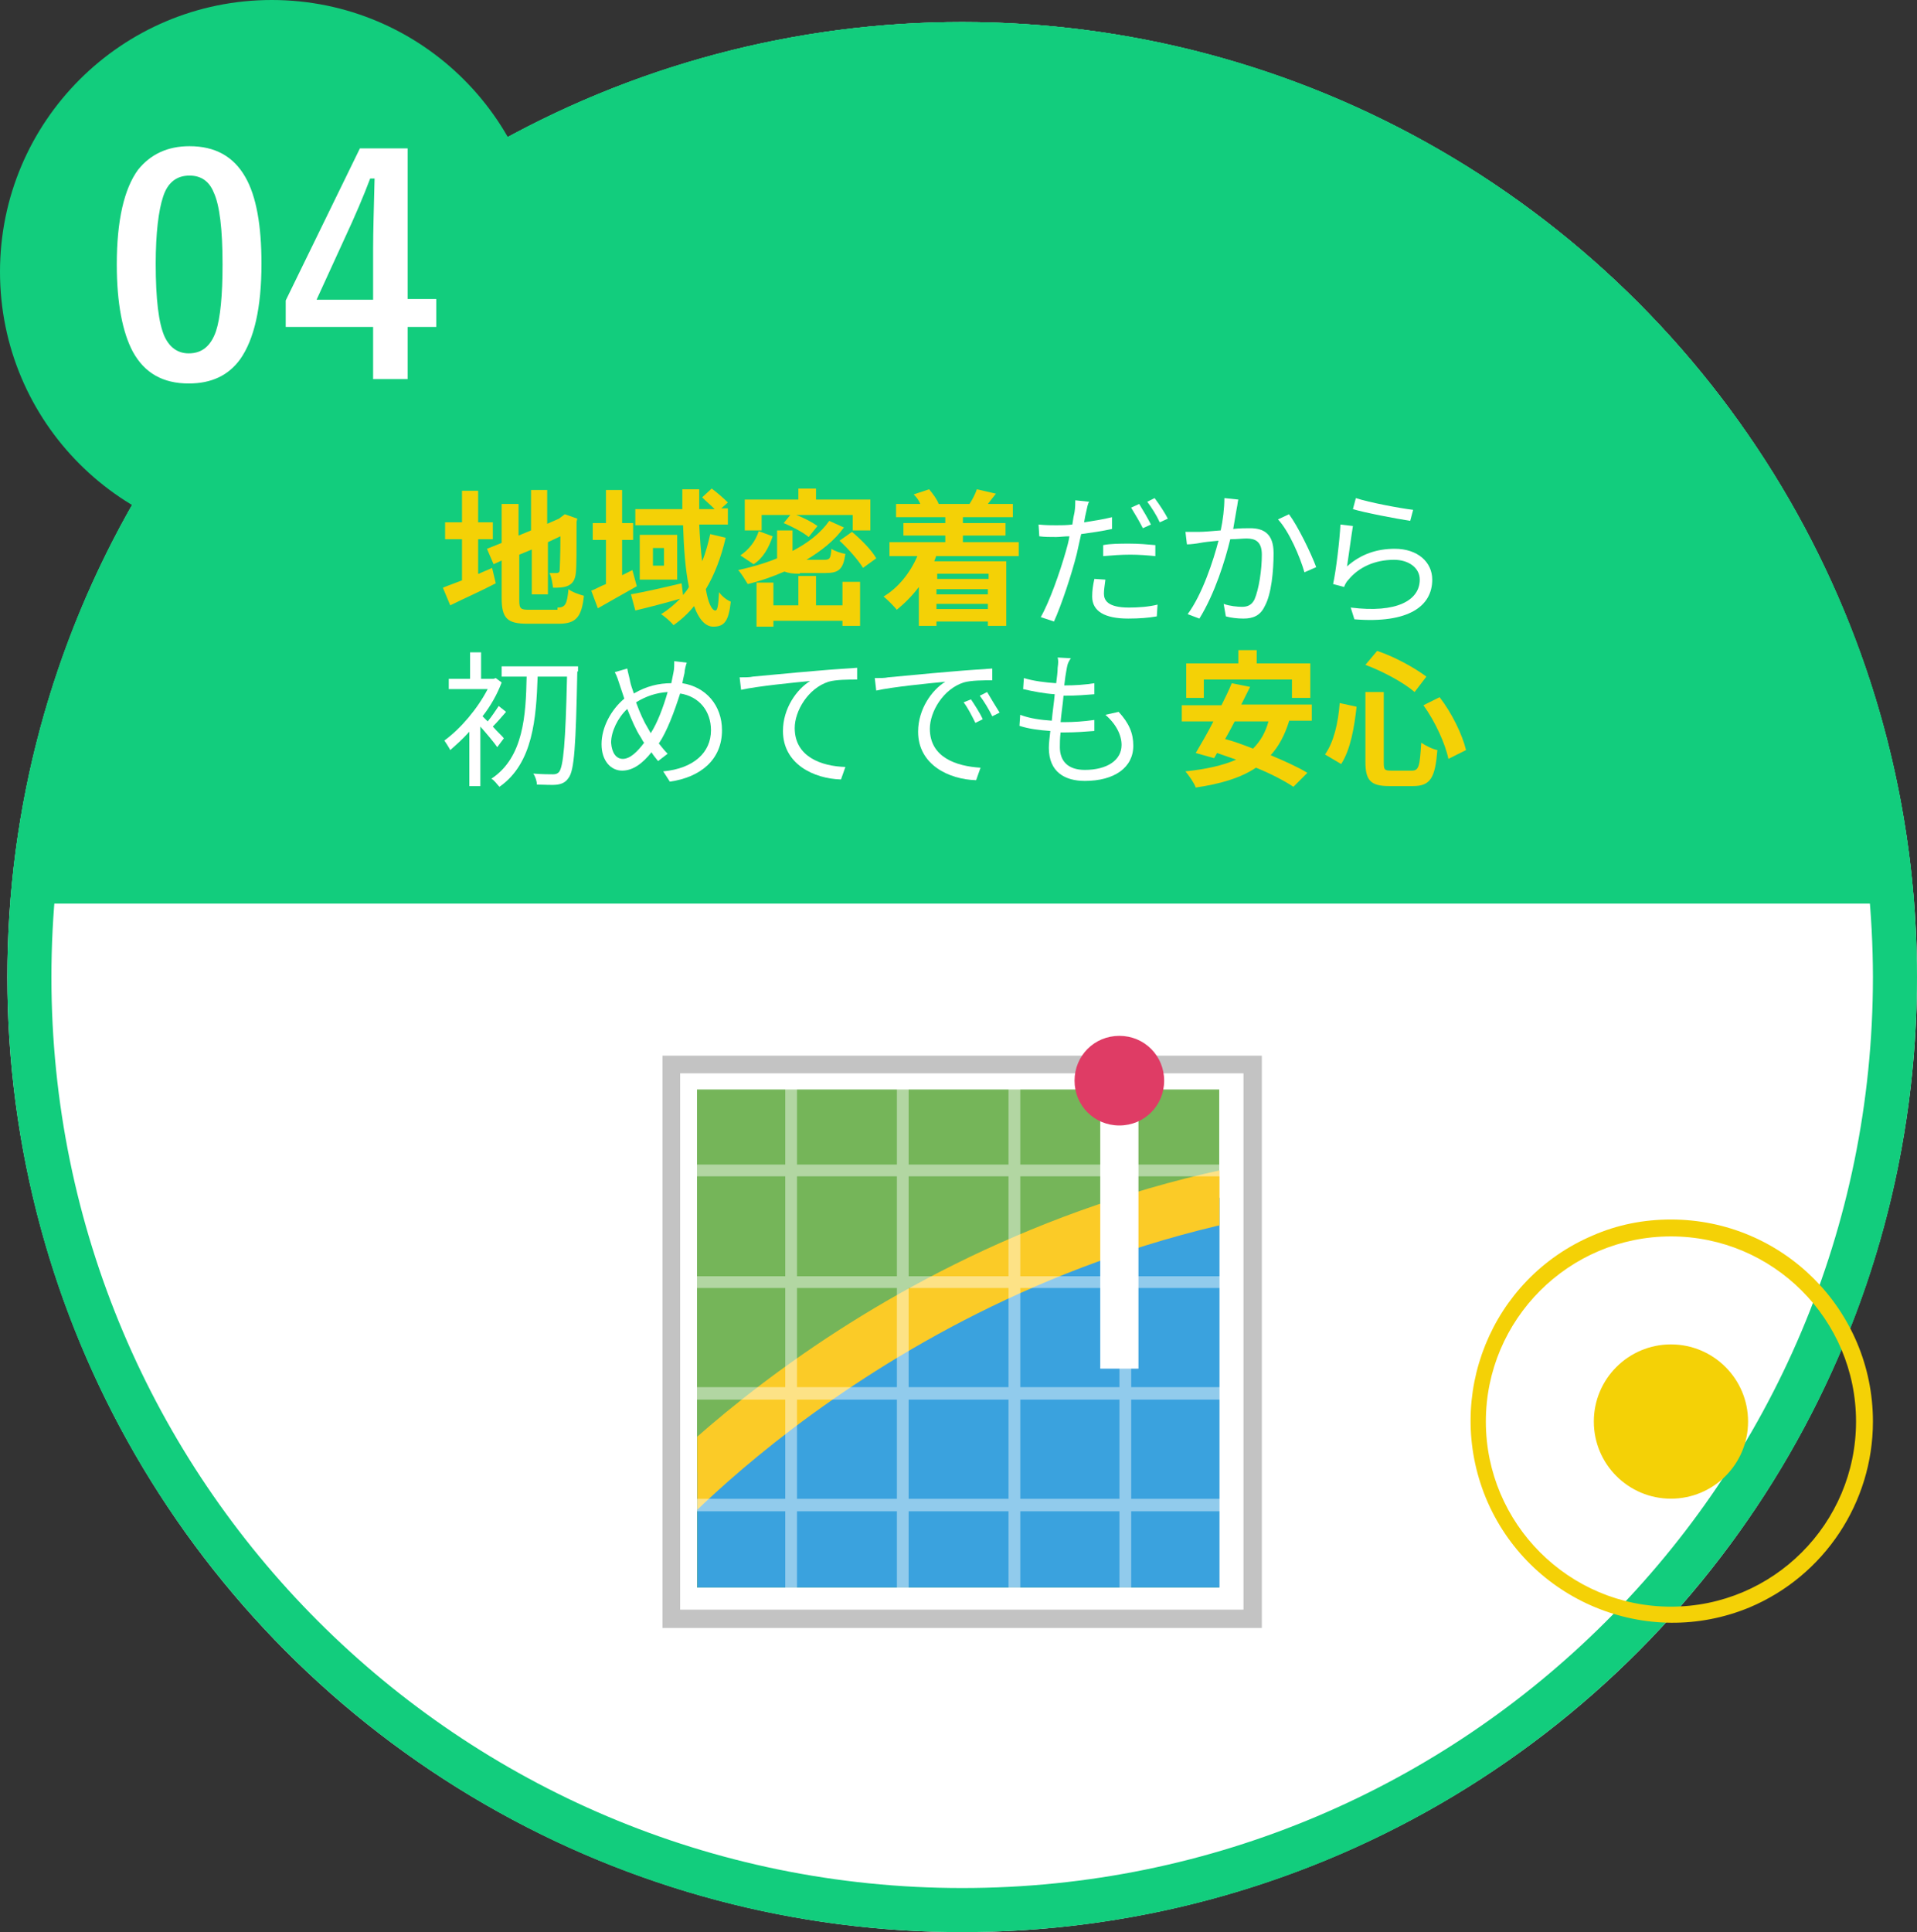 <?xml version="1.0" encoding="utf-8"?>
<!-- Generator: Adobe Illustrator 26.4.1, SVG Export Plug-In . SVG Version: 6.00 Build 0)  -->
<svg version="1.1" id="レイヤー_1" xmlns="http://www.w3.org/2000/svg" xmlns:xlink="http://www.w3.org/1999/xlink" x="0px"
	 y="0px" viewBox="0 0 261 263" style="enable-background:new 0 0 261 263;" xml:space="preserve">
<rect x="0" y="0" width="261" height="263" fill="#333333" stroke="none"/>
<style type="text/css">
	.st0{fill:#FFFFFF;}
	.st1{fill:#12CD7D;}
	.st2{clip-path:url(#SVGID_00000070840741693242986830000002290200075438129029_);}
	.st3{clip-path:url(#SVGID_00000020379216679390204380000017093577098119959966_);}
	.st4{fill:#C3C3C3;}
	.st5{fill:#75B559;}
	.st6{clip-path:url(#SVGID_00000081605596067464969340000002324250164590771864_);}
	.st7{fill:#3AA2DE;}
	.st8{fill:#FBCB27;}
	.st9{clip-path:url(#SVGID_00000106863778862456321600000012089048294154051215_);}
	.st10{opacity:0.44;}
	.st11{clip-path:url(#SVGID_00000174583904844190583500000001412171207064360116_);}
	.st12{clip-path:url(#SVGID_00000095332277414036036970000017720688537179025833_);}
	.st13{fill:#DF3C65;}
	.st14{clip-path:url(#SVGID_00000124870417858998856880000005048358763645242780_);}
	.st15{fill:#F4D106;}
	.st16{enable-background:new    ;}
</style>
<g id="top_reason_point04" transform="translate(-1419 -5878)">
	<g id="楕円形_5-2">
		<circle id="楕円形_5-3" class="st0" cx="1550" cy="6011" r="130"/>
		<path id="楕円形_5_-_アウトライン" class="st1" d="M1550,5887c-68.5,0-124,55.5-124,124s55.5,124,124,124
			s124-55.5,124-124C1673.9,5942.5,1618.5,5887.1,1550,5887 M1550,5881c71.8,0,130,58.2,130,130s-58.2,130-130,130
			s-130-58.2-130-130S1478.2,5881,1550,5881z"/>
		<g>
			<defs>
				<circle id="SVGID_1_" cx="1550" cy="6011" r="130"/>
			</defs>
			<clipPath id="SVGID_00000049204454785779212170000007780562971746813364_">
				<use xlink:href="#SVGID_1_"  style="overflow:visible;"/>
			</clipPath>
			<g id="Clip" style="clip-path:url(#SVGID_00000049204454785779212170000007780562971746813364_);">
				<rect id="長方形_31" x="1420" y="5881" class="st1" width="260" height="120"/>
			</g>
		</g>
		<path id="合体_18" class="st0" d="M1510.4,6098.4v-75.5h55.3c0.9-2.4,3.2-3.9,5.7-3.9c2.5,0,4.8,1.6,5.7,3.9h12.4v75.5H1510.4z"
			/>
		<path id="合体_18_-_アウトライン" class="st0" d="M1589.6,6101.4h-79.2c-1.7,0-3-1.3-3-3v-75.5c0-1.7,1.3-3,3-3h53.6
			c1.7-2.4,4.5-3.9,7.5-3.9c3,0,5.8,1.5,7.5,3.9h10.7c1.7,0,3,1.3,3,3v75.5C1592.6,6100,1591.2,6101.4,1589.6,6101.4z
			 M1513.4,6095.4h73.2v-69.5h-9.4c-1.2,0-2.4-0.8-2.8-1.9c-0.5-1.2-1.6-2-2.9-2c-1.3,0-2.4,0.8-2.9,2c-0.4,1.2-1.6,1.9-2.8,1.9
			h-52.3V6095.4z"/>
		<g id="グループ_938" transform="translate(1504 6019)">
			<g>
				<defs>
					<rect id="SVGID_00000062161698367474415540000010465493874516723604_" y="0" width="92.9" height="87.7"/>
				</defs>
				<clipPath id="SVGID_00000071554748009219906380000009335452815752414119_">
					<use xlink:href="#SVGID_00000062161698367474415540000010465493874516723604_"  style="overflow:visible;"/>
				</clipPath>
				<g id="グループ_936" style="clip-path:url(#SVGID_00000071554748009219906380000009335452815752414119_);">
					<rect id="長方形_812" x="6.4" y="3.9" class="st0" width="79.2" height="75.5"/>
					<path id="長方形_813" class="st4" d="M5.2,2.7h81.6v77.9H5.2V2.7z M84.3,5.1H7.6v73h76.7V5.1z"/>
					<rect id="長方形_814" x="9.9" y="7.3" class="st5" width="71.1" height="67.8"/>
					<g id="グループ_928" transform="translate(9.935 7.288)">
						<g>
							<defs>
								<rect id="SVGID_00000092415817983209431860000009429131713549241505_" x="0" y="0" width="71.1" height="67.8"/>
							</defs>
							<clipPath id="SVGID_00000169559349705477097590000008996785649728734111_">
								<use xlink:href="#SVGID_00000092415817983209431860000009429131713549241505_"  style="overflow:visible;"/>
							</clipPath>
							<g id="グループ_927" style="clip-path:url(#SVGID_00000169559349705477097590000008996785649728734111_);">
								<path id="パス_1491" class="st7" d="M82.6,12.6C25.3,21-8,60.2-8,60.2v20.2h90.2L82.6,12.6z"/>
								<path id="パス_1492" class="st8" d="M-5.2,62.6l-5.5-4.7C-9.4,56.2,24.1,17.5,82.1,9l1.1,7.2C27.8,24.3-4.9,62.2-5.2,62.6
									z"/>
							</g>
						</g>
					</g>
					<g id="グループ_933" transform="translate(0 0)">
						<g>
							<defs>
								<rect id="SVGID_00000146494199153523906850000017452834033277936259_" y="0" width="92.9" height="87.7"/>
							</defs>
							<clipPath id="SVGID_00000173137174014310831840000003737592567249788078_">
								<use xlink:href="#SVGID_00000146494199153523906850000017452834033277936259_"  style="overflow:visible;"/>
							</clipPath>
							<g id="グループ_932" style="clip-path:url(#SVGID_00000173137174014310831840000003737592567249788078_);">
								<g id="グループ_931" transform="translate(8.812 5.819)" class="st10">
									<g id="グループ_930">
										<g>
											<defs>
												<rect id="SVGID_00000135665665333471861900000010876256722142109370_" x="0" y="0" width="75" height="70.5"/>
											</defs>
											<clipPath id="SVGID_00000044155022178456926200000014472870948161995152_">
												<use xlink:href="#SVGID_00000135665665333471861900000010876256722142109370_"  style="overflow:visible;"/>
											</clipPath>
											<g id="グループ_929" style="clip-path:url(#SVGID_00000044155022178456926200000014472870948161995152_);">
												<path id="パス_1493" class="st0" d="M13.9,70.5c-0.5,0-0.8-0.4-0.8-0.8l0,0V0.8c0-0.5,0.4-0.8,0.8-0.8
													c0.5,0,0.8,0.4,0.8,0.8c0,0,0,0,0,0v68.8C14.8,70.1,14.4,70.5,13.9,70.5L13.9,70.5"/>
												<path id="パス_1494" class="st0" d="M29.1,70.5c-0.5,0-0.8-0.4-0.8-0.8l0,0V0.8c0-0.5,0.4-0.8,0.8-0.8
													c0.5,0,0.8,0.4,0.8,0.8v68.8C29.9,70.1,29.5,70.5,29.1,70.5L29.1,70.5"/>
												<path id="パス_1495" class="st0" d="M44.3,70.5c-0.5,0-0.8-0.4-0.8-0.8c0,0,0,0,0,0V0.8c0-0.5,0.4-0.8,0.8-0.8
													s0.8,0.4,0.8,0.8c0,0,0,0,0,0v68.8C45.1,70.1,44.7,70.5,44.3,70.5C44.3,70.5,44.3,70.5,44.3,70.5"/>
												<path id="パス_1496" class="st0" d="M59.4,70.5c-0.5,0-0.8-0.4-0.8-0.8c0,0,0,0,0,0V0.8C58.6,0.4,59,0,59.4,0
													s0.8,0.4,0.8,0.8c0,0,0,0,0,0v68.8C60.3,70.1,59.9,70.5,59.4,70.5C59.4,70.5,59.4,70.5,59.4,70.5"/>
												<path id="パス_1497" class="st0" d="M74.2,58.9H0.8C0.4,58.9,0,58.5,0,58s0.4-0.8,0.8-0.8c0,0,0,0,0,0h73.3
													c0.5,0,0.8,0.4,0.8,0.8S74.6,58.9,74.2,58.9C74.2,58.9,74.2,58.9,74.2,58.9"/>
												<path id="パス_1498" class="st0" d="M74.2,43.7H0.8c-0.5,0-0.8-0.4-0.8-0.8S0.4,42,0.8,42c0,0,0,0,0,0h73.3
													c0.5,0,0.8,0.4,0.8,0.8S74.6,43.7,74.2,43.7C74.2,43.7,74.2,43.7,74.2,43.7"/>
												<path id="パス_1499" class="st0" d="M74.2,28.5H0.8c-0.5,0-0.8-0.4-0.8-0.8c0-0.5,0.4-0.8,0.8-0.8l0,0h73.3
													c0.5,0,0.8,0.4,0.8,0.8C75,28.1,74.6,28.5,74.2,28.5"/>
												<path id="パス_1500" class="st0" d="M74.2,13.3H0.8C0.4,13.3,0,13,0,12.5s0.4-0.8,0.8-0.8l0,0h73.3
													c0.5,0,0.8,0.4,0.8,0.8S74.6,13.3,74.2,13.3"/>
											</g>
										</g>
									</g>
								</g>
							</g>
						</g>
					</g>
					<rect id="長方形_818" x="64.8" y="8.9" class="st0" width="5.2" height="36.4"/>
					<g id="グループ_935" transform="translate(0 0)">
						<g>
							<defs>
								<rect id="SVGID_00000088117198020603608880000016181352515619582131_" y="0" width="92.9" height="87.7"/>
							</defs>
							<clipPath id="SVGID_00000093151408524062620620000007073810676118490776_">
								<use xlink:href="#SVGID_00000088117198020603608880000016181352515619582131_"  style="overflow:visible;"/>
							</clipPath>
							<g id="グループ_934" style="clip-path:url(#SVGID_00000093151408524062620620000007073810676118490776_);">
								<path id="パス_1501" class="st13" d="M73.5,6.1c0,3.4-2.7,6.1-6.1,6.1s-6.1-2.7-6.1-6.1S64,0,67.4,0c0,0,0,0,0,0
									C70.8,0,73.5,2.7,73.5,6.1C73.5,6.1,73.5,6.1,73.5,6.1"/>
							</g>
						</g>
					</g>
				</g>
			</g>
		</g>
	</g>
	<g id="ベクトルスマートオブジェクト-3" transform="translate(1619 6044)">
		<g id="グループ_797">
			<g>
				<defs>
					<rect id="SVGID_00000019667649516015923380000011227287199226601615_" y="0" width="55" height="55"/>
				</defs>
				<clipPath id="SVGID_00000176757291356552706850000016511976142793458612_">
					<use xlink:href="#SVGID_00000019667649516015923380000011227287199226601615_"  style="overflow:visible;"/>
				</clipPath>
				<g id="グループ_796" style="clip-path:url(#SVGID_00000176757291356552706850000016511976142793458612_);">
					<path id="楕円形_37" class="st15" d="M27.5,0C42.7,0,55,12.3,55,27.5c0,11-6.6,21-16.8,25.3c-14,5.8-30.1-0.9-35.9-14.9
						C-3.4,24,3,8.1,16.8,2.2C20.2,0.7,23.8,0,27.5,0z M27.5,52.7c13.9,0,25.2-11.3,25.2-25.2S41.4,2.3,27.5,2.3S2.3,13.6,2.3,27.5
						c0,0,0,0,0,0C2.3,41.4,13.6,52.7,27.5,52.7L27.5,52.7z"/>
					<path id="パス_1003" class="st15" d="M38,27.5C38,33.3,33.3,38,27.5,38C21.7,38,17,33.3,17,27.5S21.7,17,27.5,17c0,0,0,0,0,0
						C33.3,17,38,21.7,38,27.5C38,27.5,38,27.5,38,27.5"/>
				</g>
			</g>
		</g>
	</g>
	<circle id="楕円形_701" class="st1" cx="1456" cy="5915" r="37"/>
	<g class="st16">
		<path class="st15" d="M1484.2,5956.1c0.6-0.3,1.2-0.5,1.8-0.8l0.5,2.1c-2.1,1.1-4.4,2.1-6.2,3l-1-2.4c0.7-0.3,1.6-0.6,2.6-1v-5.6
			h-2.3v-2.3h2.3v-4.3h2.2v4.3h2v2.3h-2V5956.1z M1494.9,5960.7c1.1,0,1.3-0.5,1.5-2.5c0.5,0.4,1.4,0.7,2.1,0.9
			c-0.3,2.8-1,3.8-3.4,3.8h-4.3c-2.7,0-3.5-0.7-3.5-3.5v-5.1l-1.1,0.5l-0.9-2.1l2-0.8v-5.3h2.3v4.3l1.7-0.7v-5.5h2.2v4.6l1.6-0.7
			l0.4-0.3l0.4-0.3l1.7,0.6l-0.1,0.4c0,3.8,0,6.2-0.1,7c-0.1,0.9-0.4,1.4-1,1.7c-0.6,0.3-1.4,0.3-2.1,0.3c-0.1-0.6-0.2-1.5-0.5-2
			c0.3,0,0.8,0,1,0c0.2,0,0.4-0.1,0.4-0.4c0-0.3,0.1-1.8,0.1-4.6l-1.7,0.8v7.1h-2.2v-6.1l-1.7,0.7v6.2c0,1.2,0.2,1.3,1.4,1.3H1494.9
			z"/>
		<path class="st15" d="M1505.7,5957.8c-1.8,1-3.7,2.1-5.3,3l-0.9-2.4c0.6-0.2,1.2-0.6,2-0.9v-6h-1.8v-2.3h1.8v-4.5h2.2v4.5h1.5v2.3
			h-1.5v4.8l1.4-0.7L1505.7,5957.8z M1517.8,5951.2c-0.6,2.6-1.5,5-2.7,7c0.3,1.8,0.8,2.9,1.3,2.9c0.3,0,0.4-0.7,0.5-2.5
			c0.4,0.6,1.1,1.1,1.6,1.3c-0.3,2.7-0.9,3.4-2.4,3.4c-1.1,0-2-1.1-2.6-2.8c-0.8,1-1.8,1.9-2.8,2.6c-0.3-0.4-1.2-1.2-1.7-1.5
			c1-0.6,1.8-1.3,2.6-2.1c-2.1,0.6-4.4,1.2-6.1,1.6l-0.6-2.2c1.7-0.3,4.4-0.9,6.9-1.5l0.2,1.6c0.3-0.4,0.6-0.7,0.8-1.1
			c-0.5-2.4-0.7-5.3-0.8-8.4h-6.5v-2.2h6.4c0-0.9,0-1.8,0-2.7h2.3c0,0.9,0,1.8,0,2.7h2.1c-0.5-0.5-1.2-1.1-1.7-1.6l1.3-1.2
			c0.8,0.6,1.7,1.4,2.2,1.9l-0.9,0.8h0.9v2.2h-3.9c0.1,1.8,0.2,3.5,0.4,5c0.5-1.2,0.8-2.4,1.1-3.7L1517.8,5951.2z M1511.2,5950.8
			v6.1h-5.1v-6.1H1511.2z M1509.4,5952.6h-1.5v2.4h1.5V5952.6z"/>
		<path class="st15" d="M1527.9,5956.1c-1,0-1.6-0.1-2.1-0.3c-1.6,0.7-3.3,1.3-5,1.7c-0.3-0.5-0.9-1.5-1.3-1.9
			c1.8-0.4,3.6-0.9,5.3-1.6c0-0.1,0-0.2,0-0.4v-3.4h2.1v2.8c2.1-1.1,3.8-2.4,5-4.1l2,0.9c-1.3,1.8-3.1,3.2-5.1,4.4h2.4
			c0.8,0,0.9-0.2,1-1.5c0.4,0.3,1.3,0.6,1.9,0.7c-0.3,2.1-0.9,2.6-2.7,2.6H1527.9z M1524.2,5951c-0.5,1.5-1.3,3-2.6,3.8l-1.8-1.2
			c1.2-0.8,2.1-2,2.5-3.3L1524.2,5951z M1522.7,5950.2h-2.3v-4.2h7.3v-1.5h2.4v1.5h7.4v4.2h-2.4v-2.1h-7.7c1.1,0.4,2.2,1,2.9,1.5
			l-1.2,1.5c-0.7-0.6-2.2-1.4-3.4-1.9l0.9-1.1h-3.9V5950.2z M1533.7,5957.2h2.4v6h-2.4v-0.7h-9.4v0.8h-2.3v-6h2.3v3.1h3.4v-4h2.4v4
			h3.6V5957.2z M1535,5950.4c1.2,1,2.7,2.5,3.3,3.6l-1.8,1.3c-0.6-1-2-2.6-3.2-3.7L1535,5950.4z"/>
		<path class="st15" d="M1546.5,5953.6c-0.1,0.3-0.2,0.5-0.3,0.8h9.8v8.8h-2.5v-0.6h-7v0.6h-2.4v-5.3c-0.9,1.2-1.9,2.2-3,3.1
			c-0.4-0.5-1.3-1.4-1.8-1.8c2-1.2,3.6-3.2,4.6-5.5h-3.8v-1.9h7.6v-0.9h-5.7v-1.7h5.7v-0.8h-6.7v-1.8h3.3c-0.2-0.5-0.5-0.9-0.9-1.3
			l2.1-0.7c0.5,0.6,1.1,1.4,1.3,2l-0.1,0h4.4l-0.1,0c0.4-0.6,0.8-1.4,1-2l2.6,0.6c-0.4,0.5-0.8,1-1.1,1.4h3.4v1.8h-6.8v0.8h5.8v1.7
			h-5.8v0.9h7.6v1.9H1546.5z M1546.6,5956.1v0.7h7v-0.7H1546.6z M1553.5,5958.2h-7v0.7h7V5958.2z M1553.5,5960.9v-0.7h-7v0.7H1553.5
			z"/>
	</g>
	<g class="st16">
		<path class="st0" d="M1566.9,5947.6c-0.1,0.4-0.2,0.9-0.3,1.5c1.3-0.2,2.6-0.4,3.8-0.7v1.6c-1.3,0.3-2.8,0.5-4.2,0.7
			c-0.2,0.9-0.4,1.8-0.6,2.7c-0.7,2.8-2.1,7-3.1,9.2l-1.8-0.6c1.2-2.1,2.6-6.1,3.4-8.9c0.2-0.7,0.4-1.4,0.5-2.1
			c-0.7,0-1.3,0.1-1.8,0.1c-0.9,0-1.6,0-2.3-0.1l-0.1-1.6c1,0.1,1.7,0.1,2.4,0.1c0.7,0,1.4,0,2.2-0.1c0.1-0.7,0.2-1.3,0.3-1.7
			c0.1-0.6,0.1-1.2,0.1-1.6l1.9,0.2C1567.1,5946.5,1567,5947.2,1566.9,5947.6z M1569.3,5958.8c0,0.9,0.5,1.9,3.4,1.9
			c1.3,0,2.7-0.1,3.9-0.4l-0.1,1.6c-1.1,0.2-2.4,0.3-3.9,0.3c-3.2,0-4.9-1-4.9-3c0-0.8,0.1-1.5,0.3-2.4l1.5,0.1
			C1569.4,5957.7,1569.3,5958.3,1569.3,5958.8z M1572.8,5952c1.2,0,2.4,0.1,3.5,0.2l0,1.5c-1-0.1-2.2-0.2-3.4-0.2
			c-1.3,0-2.5,0.1-3.7,0.2v-1.5C1570.2,5952,1571.5,5952,1572.8,5952z M1575.7,5949.4l-1.1,0.5c-0.4-0.8-1.1-2-1.6-2.8l1.1-0.5
			C1574.6,5947.4,1575.3,5948.6,1575.7,5949.4z M1578,5948.6l-1.1,0.5c-0.4-0.9-1.1-2-1.7-2.8l1-0.5
			C1576.8,5946.6,1577.6,5947.8,1578,5948.6z"/>
		<path class="st0" d="M1587.4,5947.1c-0.1,0.6-0.3,1.8-0.5,2.9c0.9-0.1,1.8-0.1,2.3-0.1c1.8,0,3.2,0.7,3.2,3.4
			c0,2.4-0.3,5.6-1.2,7.2c-0.6,1.3-1.6,1.7-2.9,1.7c-0.8,0-1.7-0.1-2.4-0.3l-0.3-1.7c0.8,0.3,1.9,0.4,2.5,0.4c0.7,0,1.3-0.2,1.7-1
			c0.6-1.4,1-4,1-6.1c0-1.8-0.9-2.2-2.1-2.2c-0.5,0-1.3,0.1-2.2,0.1c-0.7,2.9-2.1,7.4-4.2,10.8l-1.6-0.6c2-2.7,3.5-7.3,4.2-10
			c-1.1,0.1-2,0.2-2.5,0.3c-0.5,0.1-1.3,0.2-1.8,0.2l-0.2-1.7c0.6,0,1.1,0,1.8,0c0.7,0,1.8-0.1,3-0.2c0.3-1.4,0.5-3,0.5-4.4l1.9,0.2
			C1587.5,5946.3,1587.5,5946.7,1587.4,5947.1z M1598.2,5955.2l-1.6,0.7c-0.6-2.1-2.1-5.6-3.6-7.2l1.5-0.7
			C1595.7,5949.6,1597.5,5953.3,1598.2,5955.2z"/>
		<path class="st0" d="M1602.4,5955.1c1.9-1.7,4.1-2.4,6.5-2.4c3.1,0,5.1,1.8,5.1,4.2c0,3.6-3.2,6-10.6,5.4l-0.5-1.6
			c6.3,0.8,9.4-1,9.4-3.8c0-1.6-1.5-2.7-3.5-2.7c-2.6,0-4.8,1-6.2,2.7c-0.3,0.3-0.5,0.7-0.6,1l-1.5-0.4c0.4-1.8,0.9-6,1-8.1l1.7,0.2
			C1603,5950.8,1602.6,5953.8,1602.4,5955.1z M1611.4,5947.4l-0.4,1.5c-1.9-0.3-6.2-1.1-7.8-1.6l0.4-1.5
			C1605.4,5946.4,1609.7,5947.2,1611.4,5947.4z"/>
	</g>
	<g class="st16">
		<path class="st0" d="M1486.7,5979.7c-0.4-0.6-1.5-1.9-2.3-2.8v8.1h-1.5v-7.4c-0.9,1-1.8,1.8-2.6,2.5c-0.2-0.4-0.6-1-0.8-1.3
			c2.2-1.6,4.5-4.3,5.9-7h-5.3v-1.4h2.9v-3.6h1.5v3.6h1.7l0.3-0.1l0.8,0.6c-0.6,1.6-1.5,3.2-2.6,4.6c0.2,0.2,0.5,0.5,0.7,0.7
			c0.5-0.6,1.1-1.5,1.5-2.1l1,0.8c-0.6,0.7-1.3,1.5-1.8,2c0.6,0.7,1.3,1.3,1.5,1.6L1486.7,5979.7z M1497.6,5969.4
			c-0.2,10.1-0.4,13.5-1.2,14.5c-0.4,0.6-0.9,0.8-1.5,0.9c-0.7,0.1-1.8,0-2.8,0c0-0.4-0.2-1.1-0.5-1.5c1.2,0.1,2.3,0.1,2.7,0.1
			c0.4,0,0.6-0.1,0.8-0.3c0.6-0.7,0.9-4,1.1-13h-4c-0.2,5.6-0.6,11.8-5.2,15c-0.3-0.3-0.7-0.9-1.1-1.1c4.4-2.9,4.7-8.7,4.8-13.9
			h-3.4v-1.4h10.4V5969.4z"/>
		<path class="st0" d="M1512.2,5969.6c-0.1,0.4-0.2,0.9-0.3,1.4c3.2,0.5,5.4,3,5.4,6.4c0,4-2.9,6.4-7.1,7l-0.9-1.4
			c4.2-0.4,6.5-2.6,6.5-5.6c0-2.6-1.6-4.6-4.2-5c-0.8,2.5-1.8,5.2-2.9,6.8c0.4,0.5,0.8,1,1.2,1.4l-1.3,1c-0.3-0.4-0.6-0.7-0.9-1.2
			c-1.2,1.5-2.5,2.5-4,2.5c-1.5,0-2.8-1.3-2.8-3.6c0-2.3,1.3-4.7,3.1-6.2c-0.2-0.6-0.4-1.2-0.6-1.8c-0.2-0.6-0.4-1.3-0.7-1.8
			l1.7-0.5c0.1,0.6,0.3,1.2,0.4,1.8c0.1,0.5,0.3,1,0.5,1.6c1.7-1,3.4-1.4,5.1-1.4c0.1-0.5,0.2-1,0.3-1.5c0.1-0.4,0.1-1.1,0.1-1.5
			l1.7,0.2C1512.4,5968.5,1512.2,5969.2,1512.2,5969.6z M1503.8,5981.3c1,0,2-1,2.9-2.2c-0.2-0.2-0.3-0.5-0.5-0.8
			c-0.6-0.9-1.2-2.3-1.8-3.8c-1.3,1.2-2.2,3.1-2.2,4.6C1502.3,5980.5,1502.9,5981.3,1503.8,5981.3z M1507.6,5977.8
			c0.9-1.4,1.7-3.5,2.3-5.6c-1.6,0.1-3,0.6-4.3,1.4c0.5,1.4,1.1,2.7,1.6,3.5C1507.3,5977.3,1507.5,5977.6,1507.6,5977.8z"/>
		<path class="st0" d="M1521.5,5970.1c1.3-0.1,5.1-0.5,8.8-0.8c2.2-0.2,4.1-0.3,5.4-0.4v1.6c-1.1,0-2.9,0-3.9,0.3
			c-2.8,0.9-4.6,4-4.6,6.3c0,3.9,3.6,5.2,6.9,5.3l-0.6,1.7c-3.7-0.1-7.9-2.1-7.9-6.6c0-3.1,1.9-5.7,3.7-6.8
			c-2.1,0.2-7.2,0.7-9.4,1.2l-0.2-1.7C1520.5,5970.2,1521.1,5970.2,1521.5,5970.1z"/>
		<path class="st0" d="M1539.9,5970.2c1.3-0.1,5.1-0.5,8.8-0.8c2.2-0.2,4.1-0.3,5.4-0.4v1.6c-1.1,0-2.9,0-3.9,0.3
			c-2.8,0.9-4.6,4-4.6,6.3c0,3.9,3.6,5.1,6.9,5.3l-0.6,1.7c-3.7-0.1-7.9-2.1-7.9-6.6c0-3.1,1.9-5.7,3.7-6.8
			c-2.1,0.2-7.2,0.7-9.4,1.2l-0.2-1.7C1538.9,5970.3,1539.5,5970.3,1539.9,5970.2z M1552.8,5975.9l-1,0.5c-0.5-1-1-2-1.6-2.8l1-0.4
			C1551.6,5973.8,1552.4,5975,1552.8,5975.9z M1555.1,5975l-1,0.5c-0.5-1-1.1-2-1.7-2.8l1-0.5
			C1553.8,5972.9,1554.6,5974.2,1555.1,5975z"/>
		<path class="st0" d="M1564.2,5969.2c-0.1,0.5-0.2,1.2-0.3,2.1c1.5,0,2.9-0.1,4.1-0.3l0,1.5c-1.3,0.1-2.4,0.2-4.1,0.2
			c0,0-0.1,0-0.1,0c-0.1,1.2-0.3,2.4-0.4,3.6c0.1,0,0.3,0,0.4,0c1.4,0,2.8-0.1,4.2-0.3l0,1.5c-1.3,0.1-2.6,0.2-3.9,0.2
			c-0.2,0-0.5,0-0.7,0c-0.1,0.8-0.1,1.5-0.1,2c0,1.9,1.1,3.1,3.4,3.1c3,0,5-1.3,5-3.4c0-1.3-0.7-2.8-2.2-4.1l1.8-0.4
			c1.4,1.5,2,2.9,2,4.6c0,3-2.6,4.8-6.6,4.8c-2.7,0-4.9-1.2-4.9-4.5c0-0.6,0.1-1.4,0.2-2.3c-1.5-0.1-3-0.3-4.2-0.7l0.1-1.5
			c1.3,0.5,2.8,0.7,4.3,0.8c0.1-1.2,0.3-2.4,0.4-3.6c-1.5-0.1-3-0.4-4.3-0.7l0.1-1.5c1.3,0.4,2.9,0.6,4.4,0.7
			c0.1-0.8,0.2-1.5,0.2-2.1c0.1-0.7,0.1-1,0-1.4l1.8,0.1C1564.3,5968.3,1564.3,5968.7,1564.2,5969.2z"/>
	</g>
	<g class="st16">
		<path class="st15" d="M1594.5,5976.2c-0.6,1.9-1.4,3.4-2.5,4.6c1.9,0.8,3.7,1.6,5,2.4l-1.9,1.9c-1.2-0.8-3.1-1.8-5.1-2.6
			c-2.1,1.4-4.8,2.2-8.2,2.7c-0.2-0.6-0.9-1.6-1.4-2.2c2.8-0.3,5.1-0.8,6.9-1.6c-0.9-0.3-1.7-0.6-2.6-0.9l-0.4,0.7l-2.5-0.7
			c0.7-1.2,1.6-2.7,2.4-4.3h-4.3v-2.2h5.4c0.5-1,1-2,1.4-3l2.5,0.5c-0.4,0.8-0.8,1.6-1.2,2.4h9.6v2.2H1594.5z M1582.9,5973h-2.4
			v-4.7h7.1v-1.8h2.5v1.8h7.3v4.7h-2.5v-2.5h-12V5973z M1587.1,5976.2c-0.4,0.8-0.9,1.7-1.3,2.4c1.2,0.3,2.5,0.8,3.8,1.3
			c1-1,1.7-2.2,2.1-3.7H1587.1z"/>
		<path class="st15" d="M1603.7,5974.2c-0.3,2.7-0.8,5.8-2.1,7.8l-2.2-1.3c1.2-1.7,1.8-4.3,2-7L1603.7,5974.2z M1607.4,5972.3v9.5
			c0,1,0.1,1.1,1.1,1.1h2.7c1,0,1.1-0.6,1.3-3.8c0.6,0.4,1.6,0.9,2.2,1c-0.3,3.7-0.9,4.9-3.3,4.9h-3.3c-2.5,0-3.2-0.8-3.2-3.3v-9.5
			H1607.4z M1606.5,5966.6c2.4,0.8,5.1,2.3,6.7,3.5l-1.6,2.1c-1.5-1.3-4.3-2.8-6.7-3.7L1606.5,5966.6z M1615,5972.9
			c1.7,2.2,3.1,5.1,3.6,7.2l-2.4,1.2c-0.4-2-1.8-5.1-3.4-7.3L1615,5972.9z"/>
	</g>
	<g class="st16">
		<path class="st0" d="M1444.8,5897.9c3.5,0,6,1.4,7.6,4.2c1.5,2.6,2.2,6.6,2.2,11.8c0,6-1,10.3-2.9,13c-1.6,2.2-3.9,3.3-7,3.3
			c-3.5,0-6-1.4-7.6-4.3c-1.4-2.6-2.2-6.6-2.2-11.9c0-6,1-10.3,2.9-12.9C1439.5,5899,1441.8,5897.9,1444.8,5897.9z M1444.8,5901.9
			c-1.8,0-3,1-3.6,2.9c-0.6,1.8-1,4.9-1,9.1c0,4.8,0.4,8.1,1.2,9.9c0.7,1.5,1.8,2.3,3.3,2.3c1.8,0,3-1,3.7-3
			c0.6-1.8,0.9-4.9,0.9-9.1c0-4.8-0.4-8.1-1.2-9.8C1447.5,5902.7,1446.4,5901.9,1444.8,5901.9z"/>
		<path class="st0" d="M1474.5,5898.2v20.5h3.9v3.8h-3.9v7.1h-4.7v-7.1h-11.9v-3.6l10.1-20.7H1474.5z M1469.8,5918.7v-6.9
			c0-2.2,0.1-5.4,0.2-9.5h-0.6c-0.9,2.4-2.1,5.2-3.5,8.2l-3.8,8.3H1469.8z"/>
	</g>
</g>
</svg>
